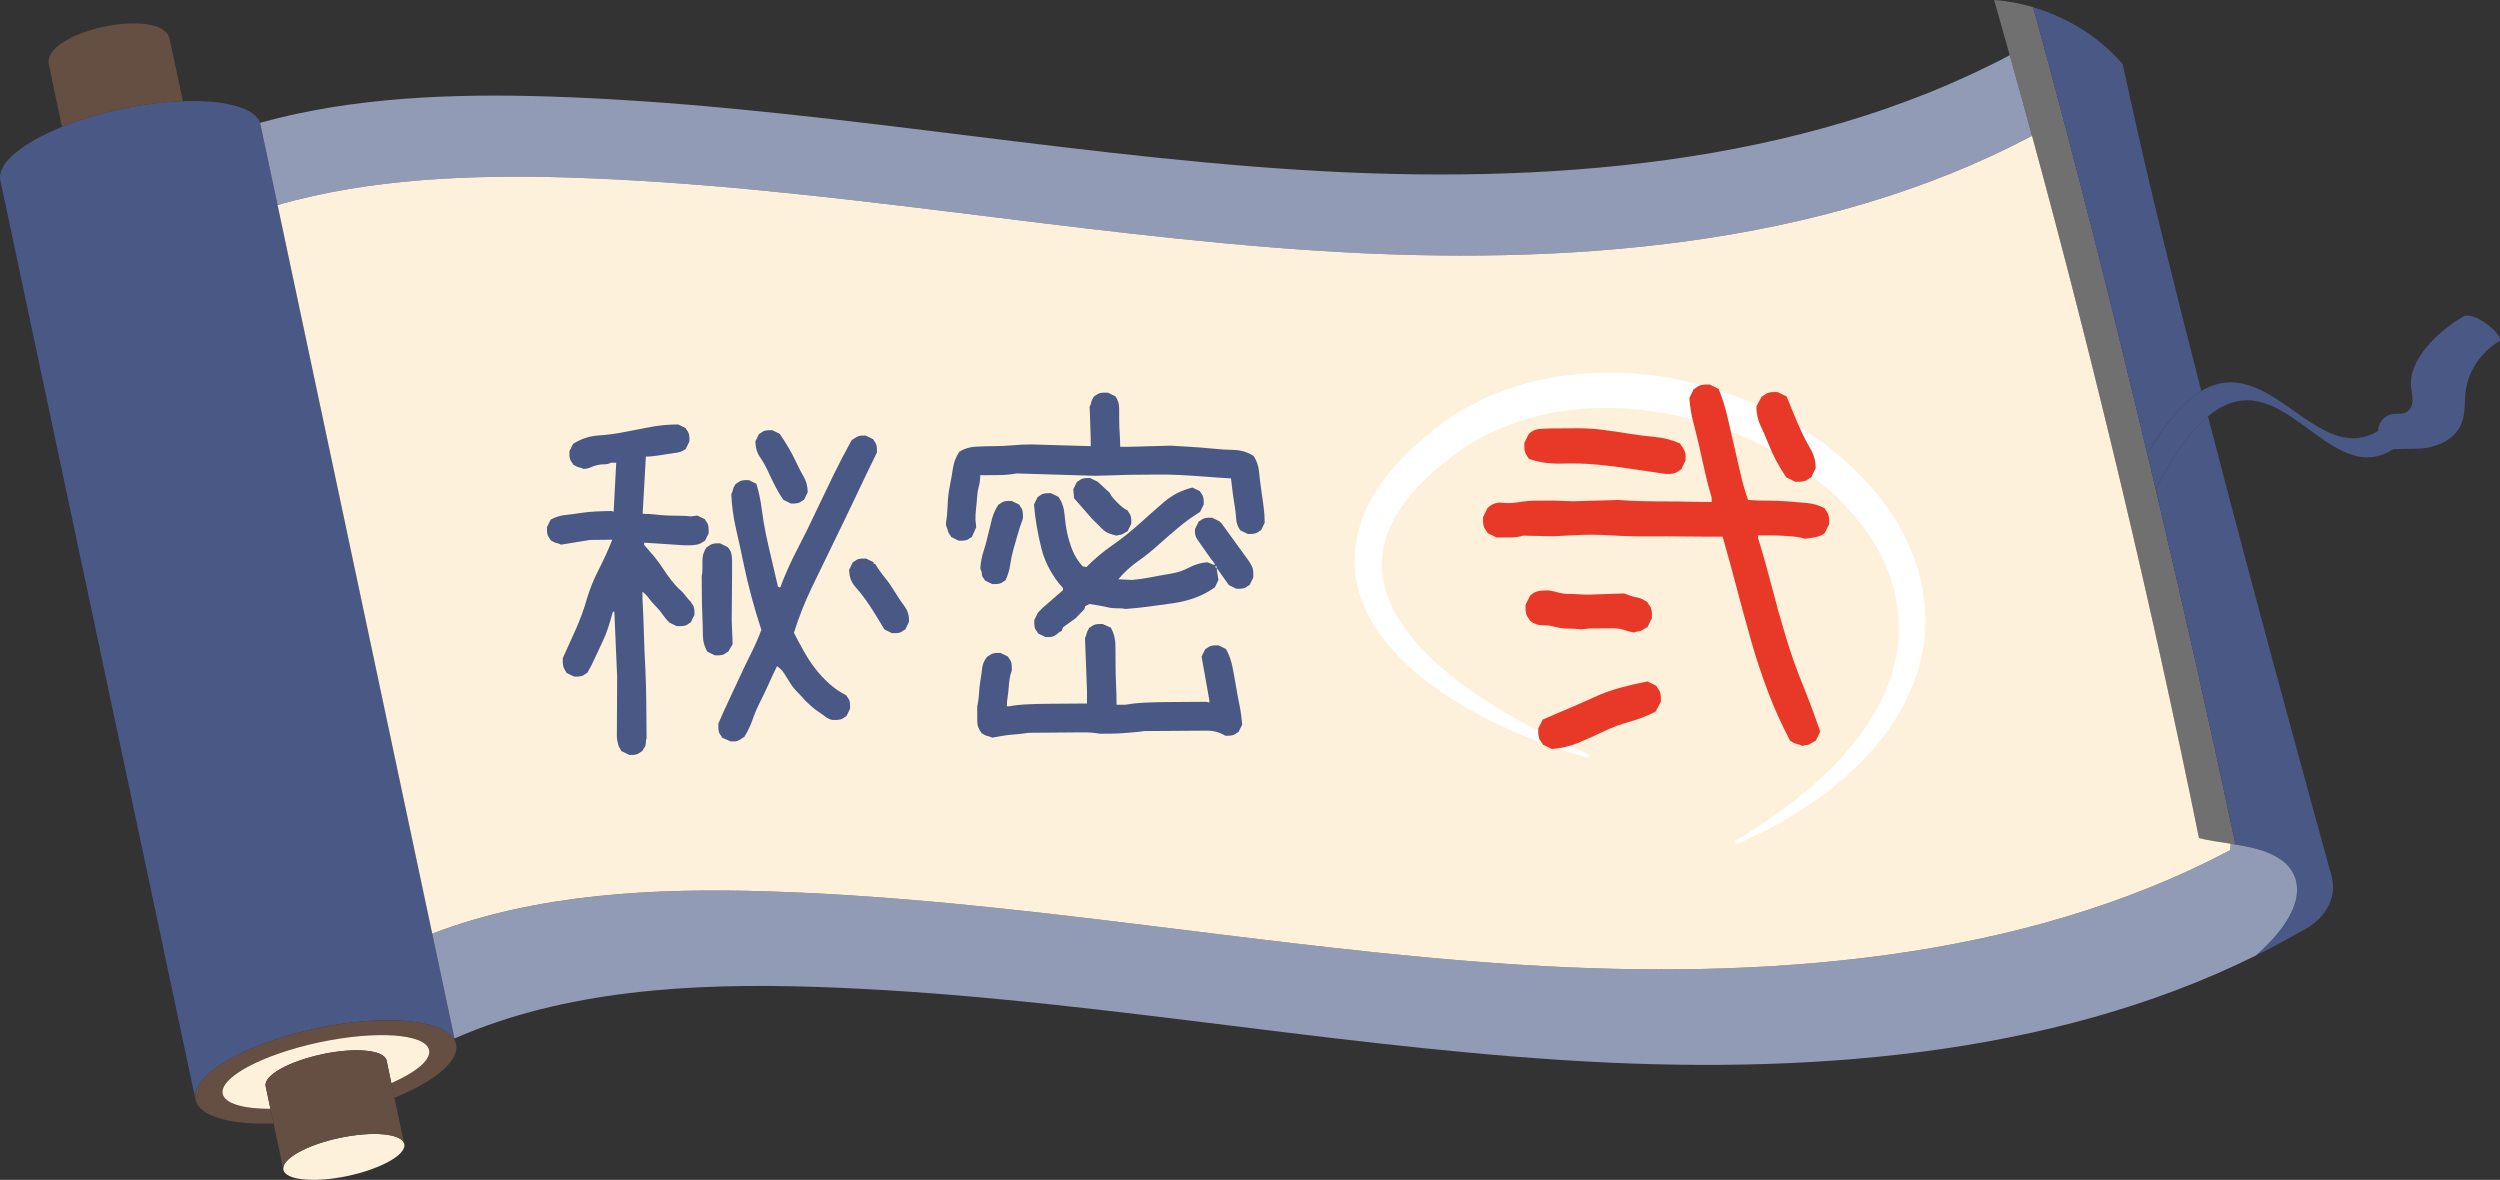<?xml version="1.0" encoding="UTF-8"?>
<svg id="_レイヤー_2" data-name="レイヤー 2" xmlns="http://www.w3.org/2000/svg" viewBox="0 0 350 165.18">
  <rect x="0" y="0" width="350" height="165.18" fill="#333333" stroke="none"/>
  <defs>
    <style>
      .cls-1 {
        fill: #fef1db;
      }

      .cls-1, .cls-2, .cls-3, .cls-4, .cls-5, .cls-6, .cls-7 {
        stroke-width: 0px;
      }

      .cls-2 {
        fill: #929bb6;
      }

      .cls-3 {
        fill: #717071;
      }

      .cls-4 {
        fill: #4a5885;
      }

      .cls-5 {
        fill: #e83828;
      }

      .cls-6 {
        fill: #654f42;
      }

      .cls-7 {
        fill: #fff;
      }
    </style>
  </defs>
  <g id="_レイヤー_2-2" data-name="レイヤー 2">
    <g>
      <g id="_巻物" data-name="巻物">
        <path class="cls-3" d="M301.79,68.47c4.01,16.96,7.8,33.83,11.18,49.76-.22-.03-.45-.07-.67-.1-1.57-.25-3.1-.45-4.44-.79-6.69-32.96-14.49-65.75-23.37-98.3-1.02-3.78-2.07-7.54-3.12-11.31h-.01c-.72-2.58-1.44-5.15-2.18-7.73,1.86.14,3.71.49,5.47,1.01,5.42,19.69,10.83,41.01,15.92,62.3.4,1.73.81,3.44,1.22,5.16Z"/>
        <g id="_外側" data-name="外側">
          <path class="cls-4" d="M326.42,122.66c.78,2.83-.67,5.74-3.71,7.43-1.9,1.05-3.7,2.05-4.14,2.28-.91.48-1.82.95-2.74,1.4,8.11-7.19,5.91-11.58,3.79-13.21-1.83-1.4-4.25-1.94-6.65-2.33-3.38-15.93-7.17-32.8-11.18-49.76.5-.9,1.67-3.05,1.74-3.16,1.98-3.31,3.84-5.57,5.58-7.02,6.83,26.3,14.36,53.7,17.31,64.37Z"/>
          <path class="cls-4" d="M.05,25.25c-.5-2.35,3.03-5.23,8.63-7.49,2.43-.99,5.26-1.84,8.31-2.5,3.06-.65,5.99-1.01,8.62-1.09,5.68-.21,9.91.84,10.79,2.94,0,.02.01.04.01.07.34,1.59,1.21,5.71,2.45,11.52,5.05,23.79,16.15,76.12,21.65,102.01,1.66,7.79,2.81,13.2,3.12,14.68-.04,0-.07.03-.11.04-1.81-2.74-9.95-3.44-19.21-1.47-9.67,2.06-17.05,6.26-16.99,9.58h-.04s-.32-1.45-.86-4.06C25.1,143.23,1.14,30.41.05,25.25Z"/>
          <path class="cls-4" d="M299.05,17.45c2.26,10.14,5.57,23.44,9.13,37.28h.01c-2.27,1.37-4.71,4-7.37,8.52l-.26.07c-5.09-21.29-10.5-42.62-15.92-62.3,4.96,1.45,9.38,4.28,12.53,7.95,1.01,4.59,1.88,8.49,1.88,8.49Z"/>
        </g>
        <g id="_内側" data-name="内側">
          <path class="cls-6" d="M27.33,153.54c-.06-3.32,7.32-7.52,16.99-9.58,9.26-1.97,17.4-1.27,19.21,1.47.08.12.14.23.19.36,0,.01,0,.02,0,.02.06.12.1.25.13.39.49,2.34-3.03,5.23-8.63,7.49-.15-.71-.3-1.41-.43-2.05,3.46-1.53,5.57-3.26,5.28-4.63-.49-2.29-7.35-2.78-15.34-1.09-7.97,1.69-14.04,4.93-13.55,7.22.29,1.38,2.91,2.11,6.68,2.1.14.65.3,1.34.45,2.05-1.81.07-3.47,0-4.93-.18-3.39-.43-5.65-1.51-6-3.16-.03-.13-.05-.27-.05-.4Z"/>
          <path class="cls-2" d="M319.62,120.56c2.13,1.63,4.32,6.02-3.79,13.21-28.78,14.27-63.64,16.77-96.73,14.66-35.14-2.22-69.82-9.14-105.03-10.27-17.19-.56-35.1.46-50.44,7.23-.31-1.49-1.46-6.89-3.12-14.68,14.6-5.59,31.22-6.42,47.25-5.91,35.22,1.12,69.89,8.03,105.03,10.26,34.14,2.17,70.17-.54,99.44-16.04l.07-.89c.22.03.45.07.67.1,2.4.39,4.82.93,6.65,2.33Z"/>
          <path class="cls-2" d="M284.49,19.03l-.14.05c-29.28,15.5-65.3,18.22-99.44,16.05-35.14-2.24-69.82-9.14-105.03-10.27-13.79-.43-28.02.12-41.02,3.84-1.24-5.81-2.12-9.93-2.45-11.52l.16-.03c12.82-3.54,26.79-4.07,40.33-3.64,35.2,1.13,69.88,8.03,105.03,10.27,34.14,2.16,70.14-.56,99.43-16.05h.01c1.05,3.77,2.1,7.53,3.12,11.31Z"/>
        </g>
        <path id="_紐" data-name="紐" class="cls-4" d="M344.86,44.32c-3.53,2.04-7.77,6.08-7.3,9.95.08.62.22,1.23.19,1.84-.03.62-.3,1.27-.82,1.58-.63.37-1.42.17-2.12.3-1.07.21-1.88,1.27-1.87,2.33-8.56,5.22-15.25-11.25-24.73-5.59-2.27,1.36-4.71,3.99-7.37,8.51l-.26.07c.4,1.73.81,3.44,1.22,5.16.5-.9,1.67-3.05,1.74-3.16,1.98-3.31,3.84-5.57,5.58-7.02,10.26-8.56,16.84,10.47,25.94,4.59h.15l2.93-.06c2.66.04,5.59-1.15,6.52-3.65.5-1.32.35-2.8.51-4.21.34-2.99,2.2-5.76,4.83-7.25.24-1.13-3.74-4.21-5.13-3.4Z"/>
        <g id="_紙" data-name="紙">
          <path class="cls-1" d="M45.09,147.6c-4.68.99-8.2,2.98-7.9,4.46.09.39.35,1.64.67,3.18-3.77,0-6.39-.72-6.68-2.1-.49-2.29,5.58-5.52,13.55-7.22,7.99-1.69,14.85-1.2,15.34,1.09.29,1.38-1.81,3.1-5.28,4.63-.32-1.55-.6-2.8-.67-3.18-.31-1.47-4.35-1.87-9.03-.87Z"/>
          <path class="cls-1" d="M312.3,118.13l-.07.89c-29.28,15.5-65.3,18.21-99.44,16.04-35.14-2.22-69.81-9.14-105.03-10.26-16.03-.52-32.65.31-47.25,5.91-5.49-25.88-16.6-78.22-21.65-102.01,13-3.72,27.24-4.27,41.02-3.84,35.21,1.13,69.89,8.03,105.03,10.27,34.14,2.17,70.16-.55,99.44-16.05l.14-.05c8.88,32.56,16.67,65.35,23.37,98.3,1.33.35,2.86.54,4.44.79Z"/>
        </g>
        <g id="_軸" data-name="軸">
          <path class="cls-6" d="M16.99,15.27c-3.05.65-5.88,1.51-8.31,2.5l-1.82-8.61C5.57,4.4,23.01.69,23.77,5.57l1.84,8.61c-2.63.09-5.56.44-8.62,1.09Z"/>
          <path class="cls-1" d="M39.67,163.76c-.3-1.48,3.22-3.47,7.9-4.46,4.64-.98,8.65-.62,9.02.84.01.02.01.03.01.03.22,1.05-1.53,2.38-4.28,3.41-1.07.41-2.3.77-3.62,1.05-1.12.24-2.21.39-3.22.48h0c-3.18.26-5.57-.23-5.81-1.34Z"/>
          <path class="cls-6" d="M37.86,155.24c-.32-1.54-.58-2.79-.67-3.18-.3-1.48,3.22-3.47,7.9-4.46,4.68-1,8.72-.61,9.03.87.08.38.35,1.63.67,3.18.13.64.28,1.35.43,2.05.63,2.95,1.31,6.1,1.37,6.44-.37-1.45-4.37-1.81-9.02-.84-4.68.99-8.21,2.99-7.9,4.46,0,0-.37-1.76-.82-3.92-.18-.81-.37-1.68-.54-2.55-.15-.71-.3-1.4-.45-2.05Z"/>
        </g>
      </g>
      <path class="cls-7" d="M222.29,106.07s-.7-.18-1.98-.57c-1.28-.4-3.17-.96-5.5-1.9-2.33-.93-5.16-2.11-8.26-3.84-3.09-1.72-6.58-3.82-9.88-7.02-1.65-1.59-3.31-3.42-4.65-5.74-1.34-2.3-2.31-5.16-2.36-8.26-.07-3.1.87-6.24,2.32-8.93.79-1.27,1.59-2.61,2.58-3.7.93-1.2,1.98-2.2,3.04-3.23,1.05-1.04,2.2-1.89,3.32-2.86l.11-.09c.06-.04-.06.04.15-.11l.05-.04.2-.15.41-.3.82-.6c.67-.43,1.37-.9,2.05-1.3,1.33-.77,2.71-1.5,4.14-2.1.71-.3,1.44-.59,2.18-.83.73-.27,1.48-.48,2.23-.7,6-1.71,12.35-1.97,18.47-1.21,6.11.89,12.01,2.81,17.38,5.61,2.69,1.39,5.23,3.06,7.56,4.94,2.34,1.87,4.47,4,6.33,6.31,3.76,4.57,6.17,10.3,6.48,15.94.16,2.81-.13,5.56-.85,8.05-.72,2.5-1.77,4.74-2.96,6.72-2.37,4-5.35,6.9-8.06,9.23-2.72,2.33-5.35,3.96-7.5,5.25-.54.32-1.06.62-1.54.9-.5.26-.96.5-1.4.72-.86.45-1.6.82-2.21,1.09-1.21.57-1.86.87-1.86.87l-.25-.43s.6-.37,1.72-1.06c.57-.34,1.25-.78,2.04-1.32.8-.52,1.71-1.14,2.7-1.88,1.98-1.45,4.35-3.29,6.79-5.7,1.2-1.22,2.46-2.54,3.63-4.05,1.2-1.49,2.32-3.17,3.29-5.03,1.96-3.68,3.22-8.22,2.72-12.99-.46-4.76-2.69-9.53-6.09-13.49-3.37-4.01-7.81-7.29-12.71-9.8-4.91-2.49-10.33-4.19-15.87-4.93-5.53-.74-11.23-.57-16.53.89-2.65.72-5.19,1.74-7.54,3.04-.59.33-1.14.68-1.72,1.02-.55.38-1.13.76-1.65,1.15-1.03.85-2.12,1.6-3.07,2.5-.95.89-1.93,1.76-2.73,2.76-.9.93-1.55,2.01-2.28,3.03-1.26,2.15-2.05,4.52-2.09,6.87-.06,2.36.61,4.63,1.63,6.62,1,2.01,2.39,3.72,3.8,5.26,2.86,3.08,6.02,5.36,8.86,7.26,2.86,1.88,5.5,3.31,7.69,4.44,4.4,2.23,7.04,3.22,7.04,3.22l-.18.47Z"/>
      <g>
        <path class="cls-4" d="M88.04,105.66l-1.04-.51c-.07-.14-.16-.29-.26-.46-.11-.17-.18-.34-.21-.52-.04-.17-.07-.35-.11-.52-.04-.17-.06-.36-.06-.57l.04-8.31-.39-9.13h-.21c-.2.76-.42,1.51-.66,2.24-.24.73-.53,1.44-.87,2.14-.34.7-.66,1.39-.97,2.08-.31.7-.66,1.39-1.07,2.09-.14.07-.28.16-.41.26-.14.11-.29.18-.47.21-.17.04-.33.05-.47.06-.14,0-.31,0-.52,0l-1.04-.51c-.07-.14-.16-.29-.26-.46-.11-.17-.18-.34-.21-.52-.04-.17-.05-.34-.06-.52,0-.17,0-.36,0-.57.61-1.32,1.22-2.67,1.84-4.07.61-1.39,1.12-2.78,1.52-4.17.4-1.39.96-2.78,1.68-4.17.71-1.39,1.34-2.78,1.89-4.17l-3.12.03-4.04.66c-.14-.07-.26-.12-.36-.15-.1-.03-.23-.07-.36-.1-.14-.03-.26-.08-.37-.15-.1-.07-.23-.14-.36-.2-.07-.14-.16-.28-.26-.41-.11-.14-.18-.29-.21-.46-.04-.17-.05-.33-.06-.47,0-.14,0-.31,0-.52l.51-1.04c.62-.35,1.28-.56,1.97-.64.69-.07,1.4-.17,2.13-.28.73-.11,1.45-.18,2.18-.22.73-.04,1.47-.06,2.23-.07l.31.1.36-6.86h-.73c-.28.15-.59.22-.93.22-.35,0-.67.04-.99.11-.31.07-.62.18-.93.32-.31.14-.64.21-.98.22-.14-.07-.26-.12-.37-.15-.1-.03-.23-.07-.36-.1-.14-.03-.26-.08-.36-.15-.1-.07-.23-.14-.37-.21-.07-.14-.16-.28-.26-.41-.11-.14-.18-.29-.21-.46-.04-.17-.05-.33-.06-.47,0-.14,0-.31,0-.52l.51-1.04c1.1-.7,2.28-1.09,3.52-1.17,1.25-.08,2.49-.25,3.73-.5,1.24-.25,2.47-.49,3.68-.71,1.21-.22,2.47-.33,3.79-.34l1.04.51c.07.14.16.28.26.41.1.14.17.29.21.47.04.17.05.33.06.47,0,.14,0,.31,0,.52l-.51,1.04c-.34.28-.76.46-1.24.53-.48.07-.97.15-1.45.22-.49.07-.97.15-1.45.22-.48.07-.97.11-1.45.12l-.45,8c.55,0,1.11.03,1.66.09.55.07,1.11.11,1.66.14.55.03,1.13.04,1.71.04.59,0,1.16.03,1.71.09l.93-.11,1.04.51c.07.14.16.28.26.41.11.14.17.29.21.47.04.17.05.35.06.52,0,.17,0,.36,0,.57l-.51,1.04c-.21.14-.41.26-.62.37-.21.11-.45.18-.73.21-.28.04-.54.06-.78.06-.24,0-.5,0-.78,0l-5.61-.37v.31c.49.55.96,1.1,1.42,1.65.45.55.86,1.1,1.21,1.65.35.55.75,1.12,1.21,1.7.45.58.96,1.12,1.52,1.6l.84,1.03.31.31c.07.14.16.28.26.41.1.14.18.29.21.47.04.17.06.33.06.47,0,.14,0,.31,0,.52l-.51,1.04c-.14.07-.28.16-.41.26-.14.11-.29.18-.47.21-.17.04-.35.05-.52.06-.17,0-.36,0-.57,0l-1.04-.51c-.35-.34-.66-.72-.94-1.13-.28-.41-.6-.79-.94-1.13-.35-.34-.66-.7-.94-1.08-.28-.38-.59-.7-.94-.98v.83c.09,1.59.15,3.22.2,4.88.05,1.66.11,3.31.2,4.93.08,1.63.13,3.27.14,4.93.01,1.66.03,3.32.04,4.98-.07.14-.1.29-.1.47,0,.17-.01.33-.05.47-.03.14-.1.28-.2.42-.1.14-.19.28-.26.42-.14.07-.28.16-.41.26-.14.1-.29.17-.46.21-.17.04-.33.05-.47.06-.14,0-.31,0-.52,0ZM100.08,91.75l-1.04-.51c-.42-.69-.64-1.48-.64-2.38,0-.9-.03-1.8-.07-2.7-.04-.9-.07-1.8-.07-2.7,0-.9-.02-1.83-.02-2.8.07-.35.1-.69.1-1.04,0-.35,0-.71,0-1.09,0-.38.05-.73.15-1.04.1-.31.25-.61.46-.89.14-.07.28-.16.41-.26.14-.1.29-.17.46-.21.17-.04.33-.05.47-.06.14,0,.31,0,.52,0l1.04.51c.28.28.45.57.53.88.07.31.11.64.11.99,0,.35,0,.69,0,1.04,0,.35,0,.69,0,1.04l-.05,6.33.13,3.32-.61,1.04c-.14.07-.28.16-.41.26-.14.1-.29.18-.46.21-.17.04-.33.05-.47.06-.14,0-.31,0-.52,0ZM102.25,103.78l-1.15-.51c-.07-.14-.16-.28-.26-.41-.11-.14-.18-.29-.21-.47-.04-.17-.05-.35-.06-.52,0-.17,0-.36,0-.57.48-1.11.97-2.21,1.48-3.28.51-1.08,1.02-2.17,1.53-3.28.51-1.11,1.04-2.21,1.58-3.28.54-1.08,1.02-2.17,1.43-3.28-.5-1.52-.96-3.07-1.39-4.66-.43-1.59-.8-3.18-1.13-4.77-.33-1.59-.67-3.16-1.03-4.72-.36-1.55-.58-3.16-.66-4.82.07-.14.12-.26.15-.37.03-.1.07-.22.1-.36.03-.14.08-.26.15-.36.07-.1.14-.23.21-.37.14-.07.28-.16.41-.26.14-.1.29-.17.46-.21.17-.04.33-.05.47-.06.14,0,.31,0,.52,0l1.04.51c.36,1.17.61,2.37.76,3.58.15,1.21.35,2.4.6,3.58.25,1.17.52,2.37.81,3.58.29,1.21.57,2.44.86,3.68l.31.1c.68-1.81,1.46-3.56,2.35-5.26.89-1.7,1.74-3.42,2.55-5.16.82-1.74,1.65-3.47,2.5-5.21.85-1.74,1.72-3.41,2.61-5.01.14-.07.28-.16.41-.26.14-.1.29-.19.46-.26.17-.07.34-.11.52-.11.17,0,.36,0,.57,0l1.04.51c.07.14.16.28.26.41.1.14.17.29.21.46.04.17.05.33.06.47,0,.14,0,.31,0,.52-1.02,2.09-2.03,4.17-3.01,6.26-.99,2.08-1.99,4.17-3.01,6.25-1.02,2.09-2.04,4.19-3.06,6.31-1.02,2.12-1.87,4.26-2.54,6.41.42.83.86,1.65,1.32,2.48.46.83.98,1.64,1.58,2.43.59.79,1.28,1.53,2.04,2.22.77.69,1.57,1.23,2.4,1.64.07.14.16.28.26.41.1.14.17.29.21.47.04.17.05.33.05.47,0,.14,0,.31,0,.52l-.51,1.04c-.14.07-.28.16-.41.26-.14.11-.29.18-.47.21-.17.04-.34.05-.52.06-.17,0-.36,0-.57,0-.35-.07-.68-.22-.99-.46-.31-.24-.63-.46-.94-.67-.31-.21-.63-.44-.94-.72-.31-.27-.61-.55-.89-.82-.35-.41-.72-.81-1.1-1.19-.38-.38-.72-.79-1-1.24-.28-.45-.56-.9-.84-1.34-.28-.45-.63-.81-1.05-1.08-.41.83-.8,1.67-1.17,2.5-.37.83-.77,1.65-1.17,2.45-.41.8-.77,1.63-1.07,2.5-.3.87-.7,1.68-1.17,2.45-.14.07-.28.16-.41.26-.14.1-.29.19-.46.26-.17.07-.35.11-.52.11-.17,0-.36,0-.57,0ZM110.7,70.48l-1.04-.51c-.42-.62-.81-1.27-1.16-1.96-.35-.69-.69-1.38-1-2.07-.32-.69-.69-1.34-1.11-1.96-.42-.62-.63-1.35-.64-2.18l.51-1.04c.14-.07.28-.16.41-.26.14-.11.29-.18.47-.21.17-.04.33-.05.47-.06.14,0,.31,0,.52,0l1.04.51c.42.62.82,1.26,1.21,1.91.39.66.74,1.33,1.06,2.02.32.69.67,1.36,1.05,2.02.39.66.58,1.4.59,2.23l-.51,1.04c-.14.07-.28.16-.41.26-.14.11-.29.18-.47.21-.17.04-.33.05-.47.06-.14,0-.31,0-.52,0ZM124.87,88.64l-1.04-.51c-.42-.69-.84-1.38-1.26-2.07-.42-.69-.86-1.36-1.32-2.01-.46-.65-.96-1.29-1.52-1.91-.56-.62-.84-1.41-.85-2.38l.51-1.04c.14-.07.28-.16.41-.26.14-.1.29-.17.47-.21.17-.04.33-.05.47-.05.14,0,.31,0,.52,0l1.04.51v.21s.21,0,.21,0c.42.69.89,1.36,1.42,2.01.53.65.98,1.31,1.37,1.96.39.65.82,1.31,1.31,1.96.49.65.7,1.4.64,2.23l-.51,1.04c-.14.07-.28.16-.41.26-.14.1-.29.18-.47.21-.17.04-.33.05-.47.05-.14,0-.31,0-.52,0Z"/>
        <path class="cls-4" d="M134.21,75.69l-1.04-.51c-.07-.14-.16-.28-.26-.41s-.18-.29-.21-.47c-.04-.17-.09-.33-.16-.47-.07-.14-.11-.31-.11-.52.13-.83.21-1.7.24-2.6.03-.9.12-1.77.29-2.6.17-.83.32-1.68.45-2.55.13-.87.44-1.65.92-2.34.69-.42,1.46-.65,2.33-.69.87-.04,1.73-.07,2.6-.07.86,0,1.71-.05,2.54-.12.83-.08,1.69-.12,2.59-.12l8.31.24v-1.14s-.15-4.36-.15-4.36c.07-.14.12-.26.15-.37.03-.1.07-.23.1-.36.03-.14.08-.26.15-.36.07-.1.14-.23.2-.37.14-.07.28-.16.41-.26.14-.1.29-.17.46-.21.17-.04.33-.05.47-.06.14,0,.34,0,.62,0l1.04.51c.35.48.53,1.02.53,1.61,0,.59,0,1.19.01,1.82,0,.62.03,1.23.07,1.82.04.59.06,1.19.07,1.82h1.25s5.81-.16,5.81-.16c.97.06,1.96.12,2.96.18,1,.06,1.99.14,2.96.24.97.1,1.96.16,2.96.18,1,.03,1.92.31,2.76.86.42.69.67,1.43.74,2.23.08.79.17,1.57.28,2.33.11.76.22,1.54.33,2.33.11.8.17,1.61.18,2.44l-.51,1.04c-.14.07-.28.16-.41.26-.14.1-.29.18-.47.21-.17.04-.33.05-.47.06-.14,0-.31,0-.52,0l-1.04-.51c-.35-.48-.55-1.03-.58-1.66-.04-.62-.11-1.24-.22-1.87-.11-.62-.2-1.24-.28-1.87-.07-.62-.15-1.24-.22-1.87-1.18-.06-2.34-.14-3.48-.23-1.14-.09-2.3-.17-3.48-.23-1.18-.06-2.37-.09-3.58-.07-1.21,0-2.41.02-3.58.03l-4.88.14-11.01-.33c-.41.07-.83.13-1.25.17-.41.04-.83.06-1.25.06-.42,0-.85,0-1.3.01-.45,0-.88,0-1.3.01,0,.55-.06,1.07-.19,1.56-.14.49-.22.99-.25,1.51-.03.52-.08,1.04-.14,1.56-.06.52-.09,1.06-.09,1.61l.11,1.04-.61,1.36c-.14.07-.28.16-.41.26-.14.1-.29.18-.47.21-.17.04-.33.05-.47.05-.14,0-.31,0-.52,0ZM138.9,103.27c-.14-.07-.26-.12-.37-.15-.1-.03-.23-.07-.36-.1-.14-.03-.26-.08-.36-.15-.1-.07-.23-.14-.37-.21-.21-.28-.37-.55-.47-.83-.11-.28-.16-.59-.16-.93,0-.35,0-.67,0-.99,0-.31,0-.64,0-.99.13-.55.21-1.14.25-1.77.03-.62.09-1.23.19-1.82.1-.59.18-1.18.25-1.77.06-.59.3-1.13.71-1.62.14-.07.27-.16.41-.26s.29-.17.47-.21c.17-.04.33-.05.47-.06.14,0,.31,0,.52,0l1.04.51c.07.14.16.28.26.41.1.14.18.29.21.47.04.17.05.35.06.52,0,.17,0,.36,0,.57-.14.35-.24.73-.3,1.14-.07.42-.11.85-.14,1.3-.03.45-.08.88-.15,1.3-.07.42-.1.83-.09,1.25h.31c.83-.15,1.71-.24,2.65-.28.93-.04,1.85-.07,2.75-.07s1.82-.01,2.75-.02c.93,0,1.85-.02,2.75-.02v-1.77s-.28-7.37-.28-7.37c.07-.14.12-.26.15-.37.03-.1.07-.22.1-.36.03-.14.08-.26.15-.36.07-.1.14-.23.2-.37.14-.07.28-.16.41-.26.14-.1.29-.17.47-.21.17-.04.33-.05.47-.06.14,0,.31,0,.52,0l1.15.51c.42.76.64,1.61.64,2.54,0,.93.01,1.85.02,2.75,0,.9.03,1.82.07,2.75.04.93.07,1.85.07,2.75h1.25c.9-.16,1.82-.25,2.75-.29.93-.04,1.88-.07,2.85-.08.97,0,1.92-.02,2.86-.02.93,0,1.89-.01,2.86-.02l.42.1v-.31s-1.09-6.12-1.09-6.12l.51-1.04c.14-.07.27-.16.41-.26.14-.11.29-.17.47-.21.17-.04.33-.05.47-.06.14,0,.31,0,.52,0l1.04.51c.42.76.72,1.59.9,2.48.18.9.34,1.8.49,2.7.15.9.31,1.78.49,2.64.18.86.31,1.78.39,2.75l-.51,1.04c-.14.07-.28.16-.41.26-.14.1-.29.17-.46.21-.17.04-.33.05-.47.06-.14,0-.31,0-.52,0-.77-.48-1.63-.71-2.6-.71-.97,0-1.94.02-2.91.02-.97,0-1.94.02-2.91.02-.97,0-1.94.02-2.91.02-.48.07-.99.13-1.5.17-.52.04-1.02.08-1.5.12-.49.04-1.02.06-1.61.07-.59,0-1.12,0-1.61.01-.76-.13-1.58-.2-2.44-.19-.87,0-1.71.01-2.54.02-.83,0-1.68.01-2.54.02-.87,0-1.71.01-2.54.02-.41.07-.83.13-1.24.17-.42.04-.83.08-1.25.11-.41.04-.83.09-1.24.17-.41.07-.83.14-1.24.22ZM138.93,81.78l-1.04-.51c-.07-.14-.16-.28-.26-.41-.11-.14-.16-.29-.16-.47,0-.17-.04-.33-.11-.47-.07-.14-.11-.28-.11-.41.06-.83.21-1.61.45-2.34.24-.73.44-1.46.6-2.19.17-.73.35-1.47.55-2.24.2-.76.51-1.46.92-2.08.14-.07.28-.16.41-.26.14-.1.29-.17.47-.21.17-.04.33-.05.47-.06.14,0,.31,0,.52,0l1.04.51c.07.14.16.28.26.41.11.14.17.29.21.47.04.17.05.35.06.52,0,.17,0,.36,0,.57-.27.7-.51,1.41-.71,2.13-.2.73-.4,1.44-.61,2.13-.2.7-.35,1.41-.45,2.13-.1.73-.32,1.47-.66,2.24-.14.07-.28.16-.41.26-.14.11-.29.18-.47.21-.17.04-.33.05-.47.06-.14,0-.31,0-.52,0ZM146.37,89.19l-1.04-.51c-.07-.14-.16-.28-.26-.41-.11-.14-.18-.29-.21-.47-.04-.17-.05-.33-.06-.47,0-.14,0-.31,0-.52l.51-1.04.72-.73,2.78-2.41v-.31c-.7-.75-1.31-1.62-1.84-2.58-.53-.96-.92-1.95-1.17-2.95-.25-1-.47-2.02-.65-3.06-.18-1.04-.31-2.07-.39-3.11l.51-1.04c.14-.07.27-.16.41-.26.14-.11.29-.18.47-.21.17-.04.33-.05.47-.06.14,0,.31,0,.52,0l1.04.51c.49.69.77,1.5.85,2.43.08.93.2,1.82.38,2.65.18.83.43,1.64.75,2.43.32.79.79,1.53,1.42,2.22l.52.1c1.1-1.12,2.3-2.13,3.61-3.04,1.31-.91,2.54-1.89,3.71-2.94,1.17-1.05,2.33-2.08,3.5-3.09,1.17-1.01,2.51-1.7,4.03-2.06l1.04.51c.07.14.16.28.26.41.11.14.17.29.21.46.04.17.05.33.06.47,0,.14,0,.31,0,.52l-.51,1.04c-1.03.63-2.03,1.35-2.99,2.15-.96.8-1.91,1.62-2.84,2.46-.93.84-1.89,1.61-2.89,2.31-1,.7-1.91,1.54-2.73,2.51l1.97.09c.9-.08,1.8-.21,2.7-.39.9-.18,1.8-.34,2.7-.49.9-.15,1.74-.43,2.54-.85.79-.42,1.64-.67,2.54-.75l1.04.41v-.21c-.28-.34-.56-.72-.84-1.13-.28-.41-.56-.81-.84-1.19-.28-.38-.54-.76-.79-1.14-.25-.38-.34-.84-.27-1.4l.51-1.04c.14-.07.28-.16.41-.26.14-.1.29-.17.47-.21.17-.04.33-.05.47-.06.14,0,.31,0,.52,0l1.04.51.31.31,3.89,5.37c.07.14.16.29.26.47.1.17.18.34.21.52.04.17.05.35.06.52,0,.17,0,.4,0,.67l-.51,1.04c-.14.07-.28.16-.41.26-.14.11-.29.18-.47.21-.17.04-.33.05-.47.06-.14,0-.31,0-.52,0l-1.04-.51-1.68-2.37v.21s.22,1.45.22,1.45l-.51,1.04c-.89.63-1.84,1.12-2.84,1.48-1,.35-2.04.61-3.11.75-1.07.15-2.14.29-3.22.44-1.07.15-2.16.26-3.27.34-.42-.07-.85-.1-1.3-.09-.45,0-.88-.04-1.3-.15-.42-.1-.83-.18-1.25-.25-.42-.06-.83-.13-1.25-.2l-.62.32c0,.21-.07.38-.2.52-.14.14-.26.26-.36.37-.1.1-.22.23-.36.37-.14.14-.28.28-.41.42l-1.75,1.26-.2.52c-.21.07-.38.18-.52.32-.14.14-.31.26-.52.37-.21.11-.41.16-.62.16-.21,0-.42,0-.62,0ZM156.33,74.99c-.35-.07-.7-.17-1.04-.3-.35-.13-.64-.32-.89-.56-.25-.24-.49-.48-.73-.72-.24-.24-.51-.5-.78-.77l-2.52-2.89-.11-1.25.51-1.04c.14-.07.28-.16.41-.26.14-.11.29-.17.46-.21.17-.04.33-.05.47-.06.14,0,.31,0,.52,0l1.04.51,1.67,1.54c.14.28.3.52.47.72.17.21.38.43.63.67.24.24.47.45.68.62.21.17.45.33.73.46.07.14.16.28.26.41.1.14.17.29.21.47.04.17.05.33.06.47,0,.14,0,.31,0,.52l-.51,1.04c-.14.07-.26.14-.36.21-.1.07-.22.14-.36.21-.14.07-.28.11-.41.11-.14,0-.28.04-.41.11ZM170.38,79.34l-.21-.1v.21s.11.1.11.1l.1-.21Z"/>
        <path class="cls-5" d="M252.38,104.44c-.17-.08-.31-.14-.44-.18-.12-.04-.27-.08-.44-.12-.17-.04-.31-.1-.44-.18-.13-.08-.27-.16-.44-.25-1.18-2.23-2.22-4.53-3.11-6.89-.89-2.36-1.68-4.74-2.36-7.15-.68-2.4-1.35-4.83-1.99-7.27-.64-2.45-1.31-4.87-1.99-7.27-1.75.01-3.47,0-5.17-.02-1.7-.03-3.45-.04-5.23-.02-1.79.01-3.53-.03-5.24-.14-1.7-.11-3.43-.12-5.17-.02l-2.87.15-4.24-.09c-.25.09-.54.15-.87.19-.33.04-.64.07-.93.07-.29,0-.6,0-.93,0-.33,0-.66,0-1,0l-1.25-.61c-.08-.17-.19-.33-.32-.5-.13-.16-.21-.35-.25-.56-.04-.21-.07-.39-.07-.56,0-.17,0-.37,0-.62l.61-1.25c.58-.59,1.26-.84,2.05-.76.79.08,1.56.05,2.3-.08.75-.13,1.54-.2,2.37-.21.83,0,1.62-.01,2.37-.02l2.87.1,6.35-.18c1.08.08,2.16.13,3.24.16,1.08.03,2.18.04,3.3.04,1.12,0,2.22,0,3.3.04,1.08.03,2.16.04,3.24.04v-.62c-.35-1.16-.65-2.32-.91-3.48-.26-1.16-.52-2.32-.78-3.48-.26-1.16-.54-2.3-.84-3.42-.3-1.12-.5-2.3-.59-3.55l.61-1.25c.17-.08.33-.19.5-.32.16-.12.35-.21.56-.25.21-.04.39-.06.56-.07.16,0,.37,0,.62,0l1.25.61c.51,1.24.91,2.53,1.22,3.85.3,1.33.6,2.63.9,3.92.3,1.29.6,2.59.9,3.92.3,1.33.66,2.61,1.09,3.85.91.08,1.83.11,2.74.1.91,0,1.83.03,2.74.1.91.08,1.83.15,2.74.23.91.08,1.75.32,2.5.73.08.17.19.33.32.5.13.17.21.35.25.56.04.21.07.39.07.56,0,.17,0,.37,0,.62l-.61,1.25c-.25.17-.48.29-.68.38-.21.08-.44.15-.68.19-.25.04-.5.09-.75.13-.25.04-.5.07-.75.07-.5-.16-1.02-.26-1.56-.3-.54-.04-1.08-.07-1.62-.11-.54-.04-1.08-.05-1.62-.05-.54,0-1.1,0-1.68.01v.37c.69,2.24,1.33,4.52,1.93,6.84.6,2.32,1.24,4.62,1.93,6.9.68,2.28,1.47,4.52,2.36,6.71.89,2.2,1.72,4.41,2.48,6.65l-.61,1.25c-.17.08-.31.17-.43.25-.12.08-.27.17-.43.25-.16.08-.33.13-.5.13-.17,0-.33.04-.5.13ZM233.13,66.34c-1.66-.24-3.27-.47-4.8-.71-1.54-.24-3.1-.43-4.68-.58-1.58-.15-3.22-.2-4.92-.15-1.7.05-3.26-.16-4.68-.65-.09-.16-.19-.33-.32-.5-.13-.16-.21-.35-.25-.56-.04-.21-.07-.39-.07-.56,0-.17,0-.37,0-.62l.61-1.25c.41-.42.91-.65,1.49-.7.58-.05,1.16-.07,1.74-.08.58,0,1.16,0,1.74-.01.58,0,1.16,0,1.74-.01,1.25,0,2.47.06,3.68.22,1.21.16,2.41.33,3.62.53,1.21.2,2.43.35,3.68.47,1.25.11,2.41.42,3.5.91.08.17.19.33.32.5.13.17.23.35.32.56.08.21.13.42.13.62,0,.21,0,.44,0,.69l-.61,1.25c-.17.09-.33.19-.5.32-.17.13-.35.21-.56.25-.21.04-.39.07-.56.07-.17,0-.37,0-.62,0ZM228.83,88.56c-.5-.08-.98-.2-1.44-.36-.46-.16-.98-.24-1.56-.24-.58,0-1.12,0-1.62.01-.5,0-1.04,0-1.62.01l-1.25.13c-.58-.08-1.18-.11-1.81-.11-.62,0-1.23-.07-1.81-.24-.58-.16-1.19-.24-1.81-.23-.62,0-1.19-.2-1.69-.61-.09-.17-.19-.33-.32-.5-.13-.17-.21-.35-.25-.56-.04-.21-.07-.39-.07-.56,0-.17,0-.37,0-.62l.61-1.25c.16-.17.35-.31.56-.44.21-.12.43-.21.68-.25.25-.04.5-.07.75-.07.25,0,.5,0,.75,0,.42.08.85.18,1.31.3.46.12.91.18,1.37.18.46,0,.91.01,1.37.05.46.04.93.05,1.43.05l4.98-.17c.25.08.52.18.81.3.29.12.58.2.87.24.29.04.56.12.81.24.25.12.5.27.75.43.08.17.19.33.32.5.12.17.21.35.25.56.04.21.07.39.07.56,0,.17,0,.37,0,.62l-.61,1.25c-.17.08-.31.17-.43.25-.12.08-.27.17-.43.25-.17.09-.33.13-.5.13-.17,0-.33.05-.5.13ZM217.25,104.85l-1.25-.61c-.09-.17-.19-.33-.32-.5-.13-.16-.21-.35-.25-.56-.04-.21-.07-.39-.07-.56,0-.17,0-.37,0-.62l.61-1.25c1.16-.51,2.34-1.02,3.54-1.52,1.2-.51,2.4-1.04,3.6-1.59,1.2-.55,2.42-1,3.66-1.34,1.24-.34,2.53-.64,3.86-.9l1.25.61c.08.17.19.33.32.5.13.17.21.35.25.56s.07.39.07.56c0,.17,0,.37,0,.62l-.74,1.38c-1.16.59-2.36,1.06-3.6,1.4-1.24.34-2.45.79-3.6,1.34-1.16.55-2.34,1.08-3.54,1.59-1.2.51-2.47.81-3.79.9ZM251.33,67.44l-1.25-.61c-.5-.74-.97-1.51-1.39-2.29-.42-.79-.8-1.61-1.14-2.48-.34-.87-.7-1.7-1.08-2.48-.38-.79-.57-1.68-.58-2.67l.74-1.38c.16-.08.33-.19.5-.32.16-.13.35-.21.56-.25.21-.04.39-.07.56-.07.17,0,.37,0,.62,0l1.25.61c.34.83.68,1.66,1.02,2.48.34.83.7,1.66,1.08,2.48.38.83.8,1.63,1.27,2.42.46.79.7,1.68.71,2.67l-.61,1.25c-.17.09-.33.19-.5.32-.16.12-.35.21-.56.25-.21.04-.4.07-.56.07-.17,0-.37,0-.62,0Z"/>
      </g>
    </g>
  </g>
</svg>